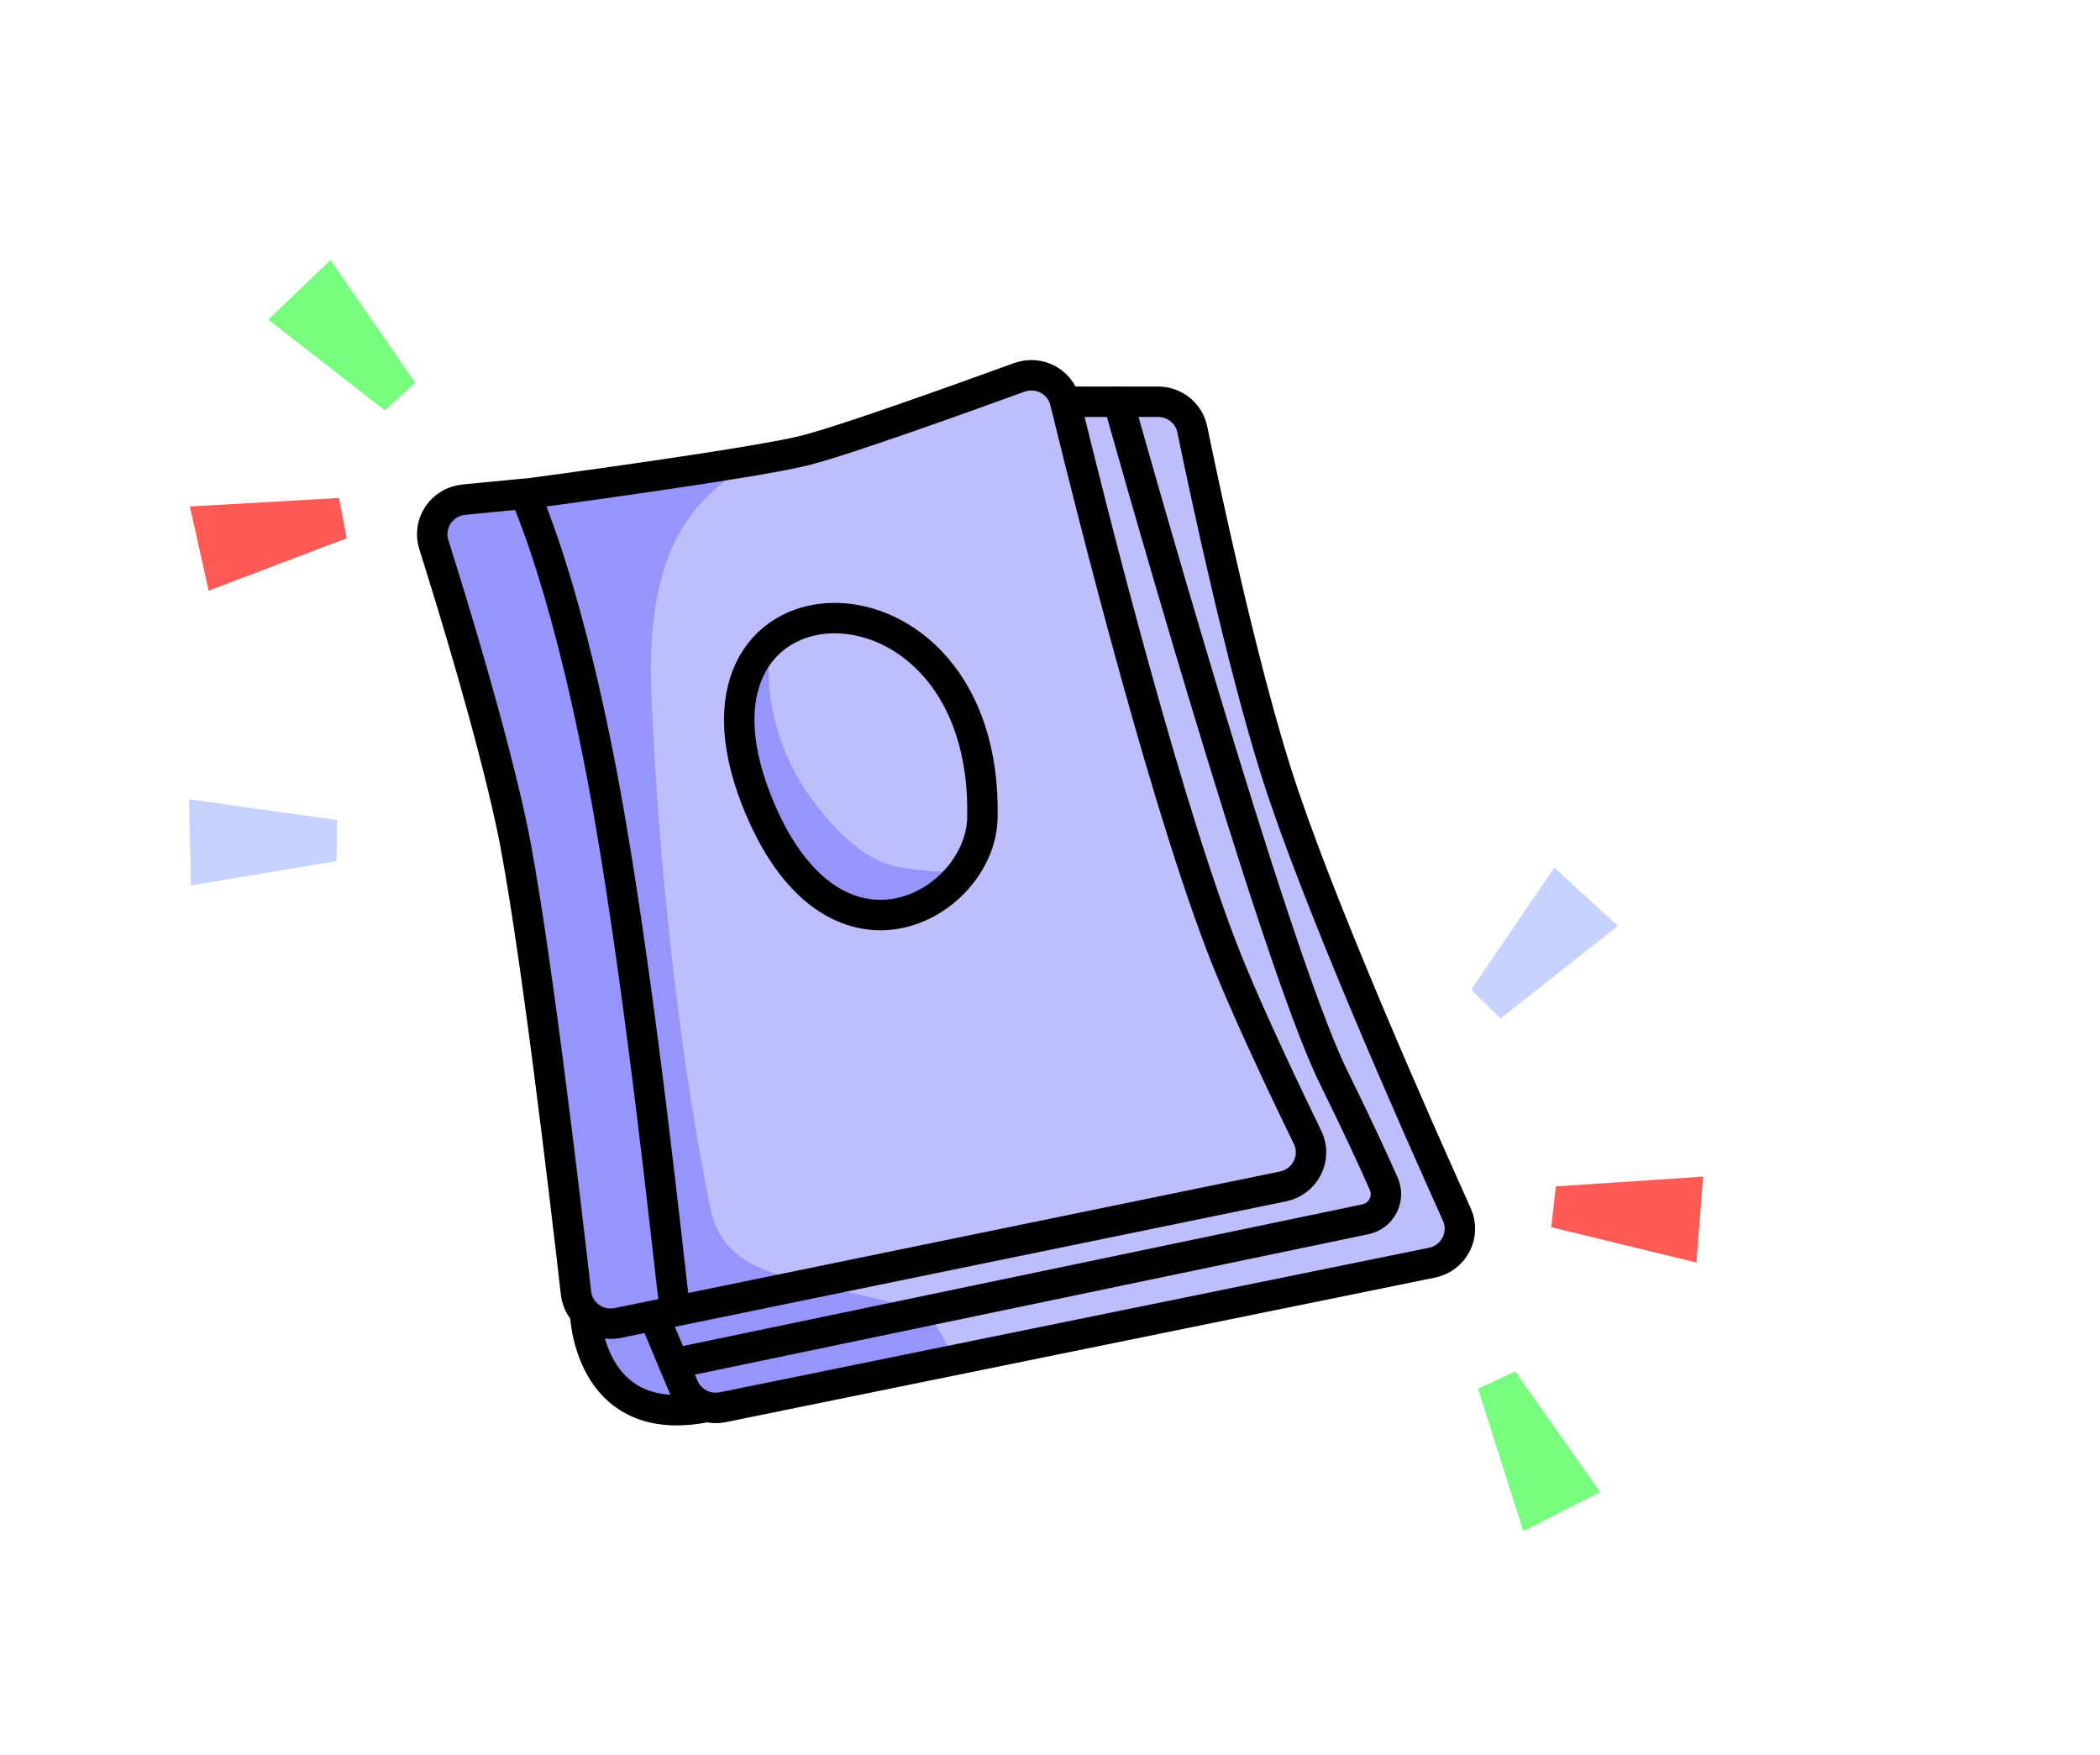 <svg width="140" height="117" viewBox="0 0 140 117" fill="none" xmlns="http://www.w3.org/2000/svg">
<g clip-path="url(#clip0_3200_23704)">
<path d="M106.678 99.461L101.013 91.412L98.535 92.569L101.551 102.061L106.678 99.461Z" fill="#79FD7F"/>
<path d="M103.617 57.837L98.082 65.975L100.038 67.887L107.857 61.718L103.617 57.837Z" fill="#C6D2FF"/>
<path d="M113.54 78.429L103.719 79.084L103.419 81.803L113.095 84.16L113.54 78.429Z" fill="#FF5A56"/>
<path d="M17.886 21.309L25.653 27.355L27.686 25.525L22.032 17.327L17.886 21.309Z" fill="#79FD7F"/>
<path d="M12.73 59.025L22.437 57.396L22.465 54.661L12.603 53.277L12.73 59.025Z" fill="#C6D2FF"/>
<path d="M13.908 39.374L23.111 35.881L22.604 33.194L12.661 33.762L13.908 39.374Z" fill="#FF5A56"/>
<path d="M45.565 92.417C45.991 93.436 47.094 94.013 48.188 93.792L95.459 84.159C96.921 83.861 97.734 82.304 97.124 80.949C94.394 74.892 87.724 59.838 85.072 51.437C82.778 44.169 80.386 32.989 79.486 28.615C79.263 27.538 78.315 26.77 77.201 26.77H71.025C70.696 25.424 69.273 24.664 67.966 25.145C63.968 26.596 56.233 29.365 53.658 30.019C50.124 30.903 34.993 32.922 34.993 32.922L30.937 33.316C29.466 33.46 28.497 34.912 28.933 36.315C30.269 40.535 32.786 48.822 34.103 54.936C35.535 61.626 37.656 79.555 38.411 86.197C38.469 86.707 38.691 87.159 39.02 87.505C39.02 87.505 39.195 95.138 46.784 93.84" fill="#BEBEFC"/>
<path d="M49.281 30.855C48.613 32.825 42.892 33.623 43.424 46.293C43.87 56.8 45.109 69.403 47.345 80.496C48.071 84.111 51.111 84.659 52.815 85.293C53.105 85.399 61.982 87.264 62.021 87.524C62.108 88.1 63.986 90.609 63.483 90.898C61.121 92.224 48.429 93.926 45.719 93.878C45.09 93.868 43.163 94.089 42.572 93.859C40.965 93.224 39.61 89.898 39.097 88.264C36.445 79.852 37.703 70.691 35.873 62.068C35.38 59.742 34.751 57.454 34.092 55.176C32.592 49.975 30.975 44.794 29.02 39.747C28.4 38.151 27.829 36.123 29.039 34.911C29.503 34.45 30.152 34.21 30.772 33.998C32.795 33.287 49.301 30.864 49.301 30.864L49.281 30.855Z" fill="#9695FB"/>
<path d="M51.536 41.603C50.52 46.822 52.185 51.639 55.951 55.426C57.142 56.618 58.603 57.666 60.278 57.849C60.772 57.906 63.066 58.349 64.344 57.897C64.809 57.733 60.878 59.964 60.385 60.041C54.044 60.992 53.656 57.666 51.856 54.676C50.055 51.687 49.552 48.053 49.9 44.592C49.997 43.612 50.21 42.554 50.975 41.92C51.197 41.958 51.43 41.997 51.653 42.026L51.527 41.593L51.536 41.603Z" fill="#9695FB"/>
<path d="M34.982 32.931C34.982 32.931 50.113 30.922 53.646 30.028C56.231 29.384 63.956 26.606 67.954 25.155C69.261 24.683 70.684 25.433 71.013 26.779C72.775 34.008 78.013 54.907 82.079 64.703C83.579 68.327 85.776 72.951 87.171 75.815C87.829 77.171 87.025 78.776 85.534 79.084L41.187 88.187C39.841 88.466 38.554 87.543 38.399 86.188C37.644 79.555 35.524 61.617 34.091 54.926C32.775 48.812 30.258 40.526 28.922 36.306C28.476 34.902 29.444 33.451 30.925 33.306L34.982 32.912V32.931Z" stroke="black" stroke-width="2.029" stroke-miterlimit="10" stroke-linecap="round" stroke-linejoin="round"/>
<path d="M43.812 88.255L45.565 92.427C45.991 93.446 47.094 94.023 48.188 93.802L95.459 84.169C96.921 83.871 97.734 82.314 97.124 80.958C94.394 74.902 87.724 59.848 85.072 51.446C82.778 44.179 80.386 32.999 79.486 28.625C79.263 27.548 78.315 26.779 77.201 26.779H71.025" stroke="black" stroke-width="2.029" stroke-miterlimit="10" stroke-linecap="round" stroke-linejoin="round"/>
<path d="M74.566 26.789C74.566 26.789 84.876 63.635 88.884 71.758C90.578 75.21 91.633 77.497 92.253 78.92C92.689 79.91 92.088 81.054 91.023 81.275L44.914 90.888" stroke="black" stroke-width="2.029" stroke-miterlimit="10" stroke-linecap="round" stroke-linejoin="round"/>
<path d="M39.008 87.514C39.008 87.514 39.182 95.156 46.772 93.849" stroke="black" stroke-width="2.029" stroke-miterlimit="10" stroke-linecap="round" stroke-linejoin="round"/>
<path d="M34.984 32.931C34.984 32.931 38.005 39.334 40.609 54.282C42.816 66.923 44.597 84.179 44.917 86.649" stroke="black" stroke-width="2.029" stroke-miterlimit="10" stroke-linecap="round" stroke-linejoin="round"/>
<path d="M65.493 54.551C65.348 60.377 55.416 66.077 50.411 53.282C44.157 37.296 65.929 36.632 65.493 54.551Z" stroke="black" stroke-width="2.029" stroke-miterlimit="10" stroke-linejoin="round"/>
</g>
<defs>
<clipPath id="clip0_3200_23704">
<rect width="139.348" height="117" fill="white" transform="translate(0.328)"/>
</clipPath>
</defs>
</svg>
